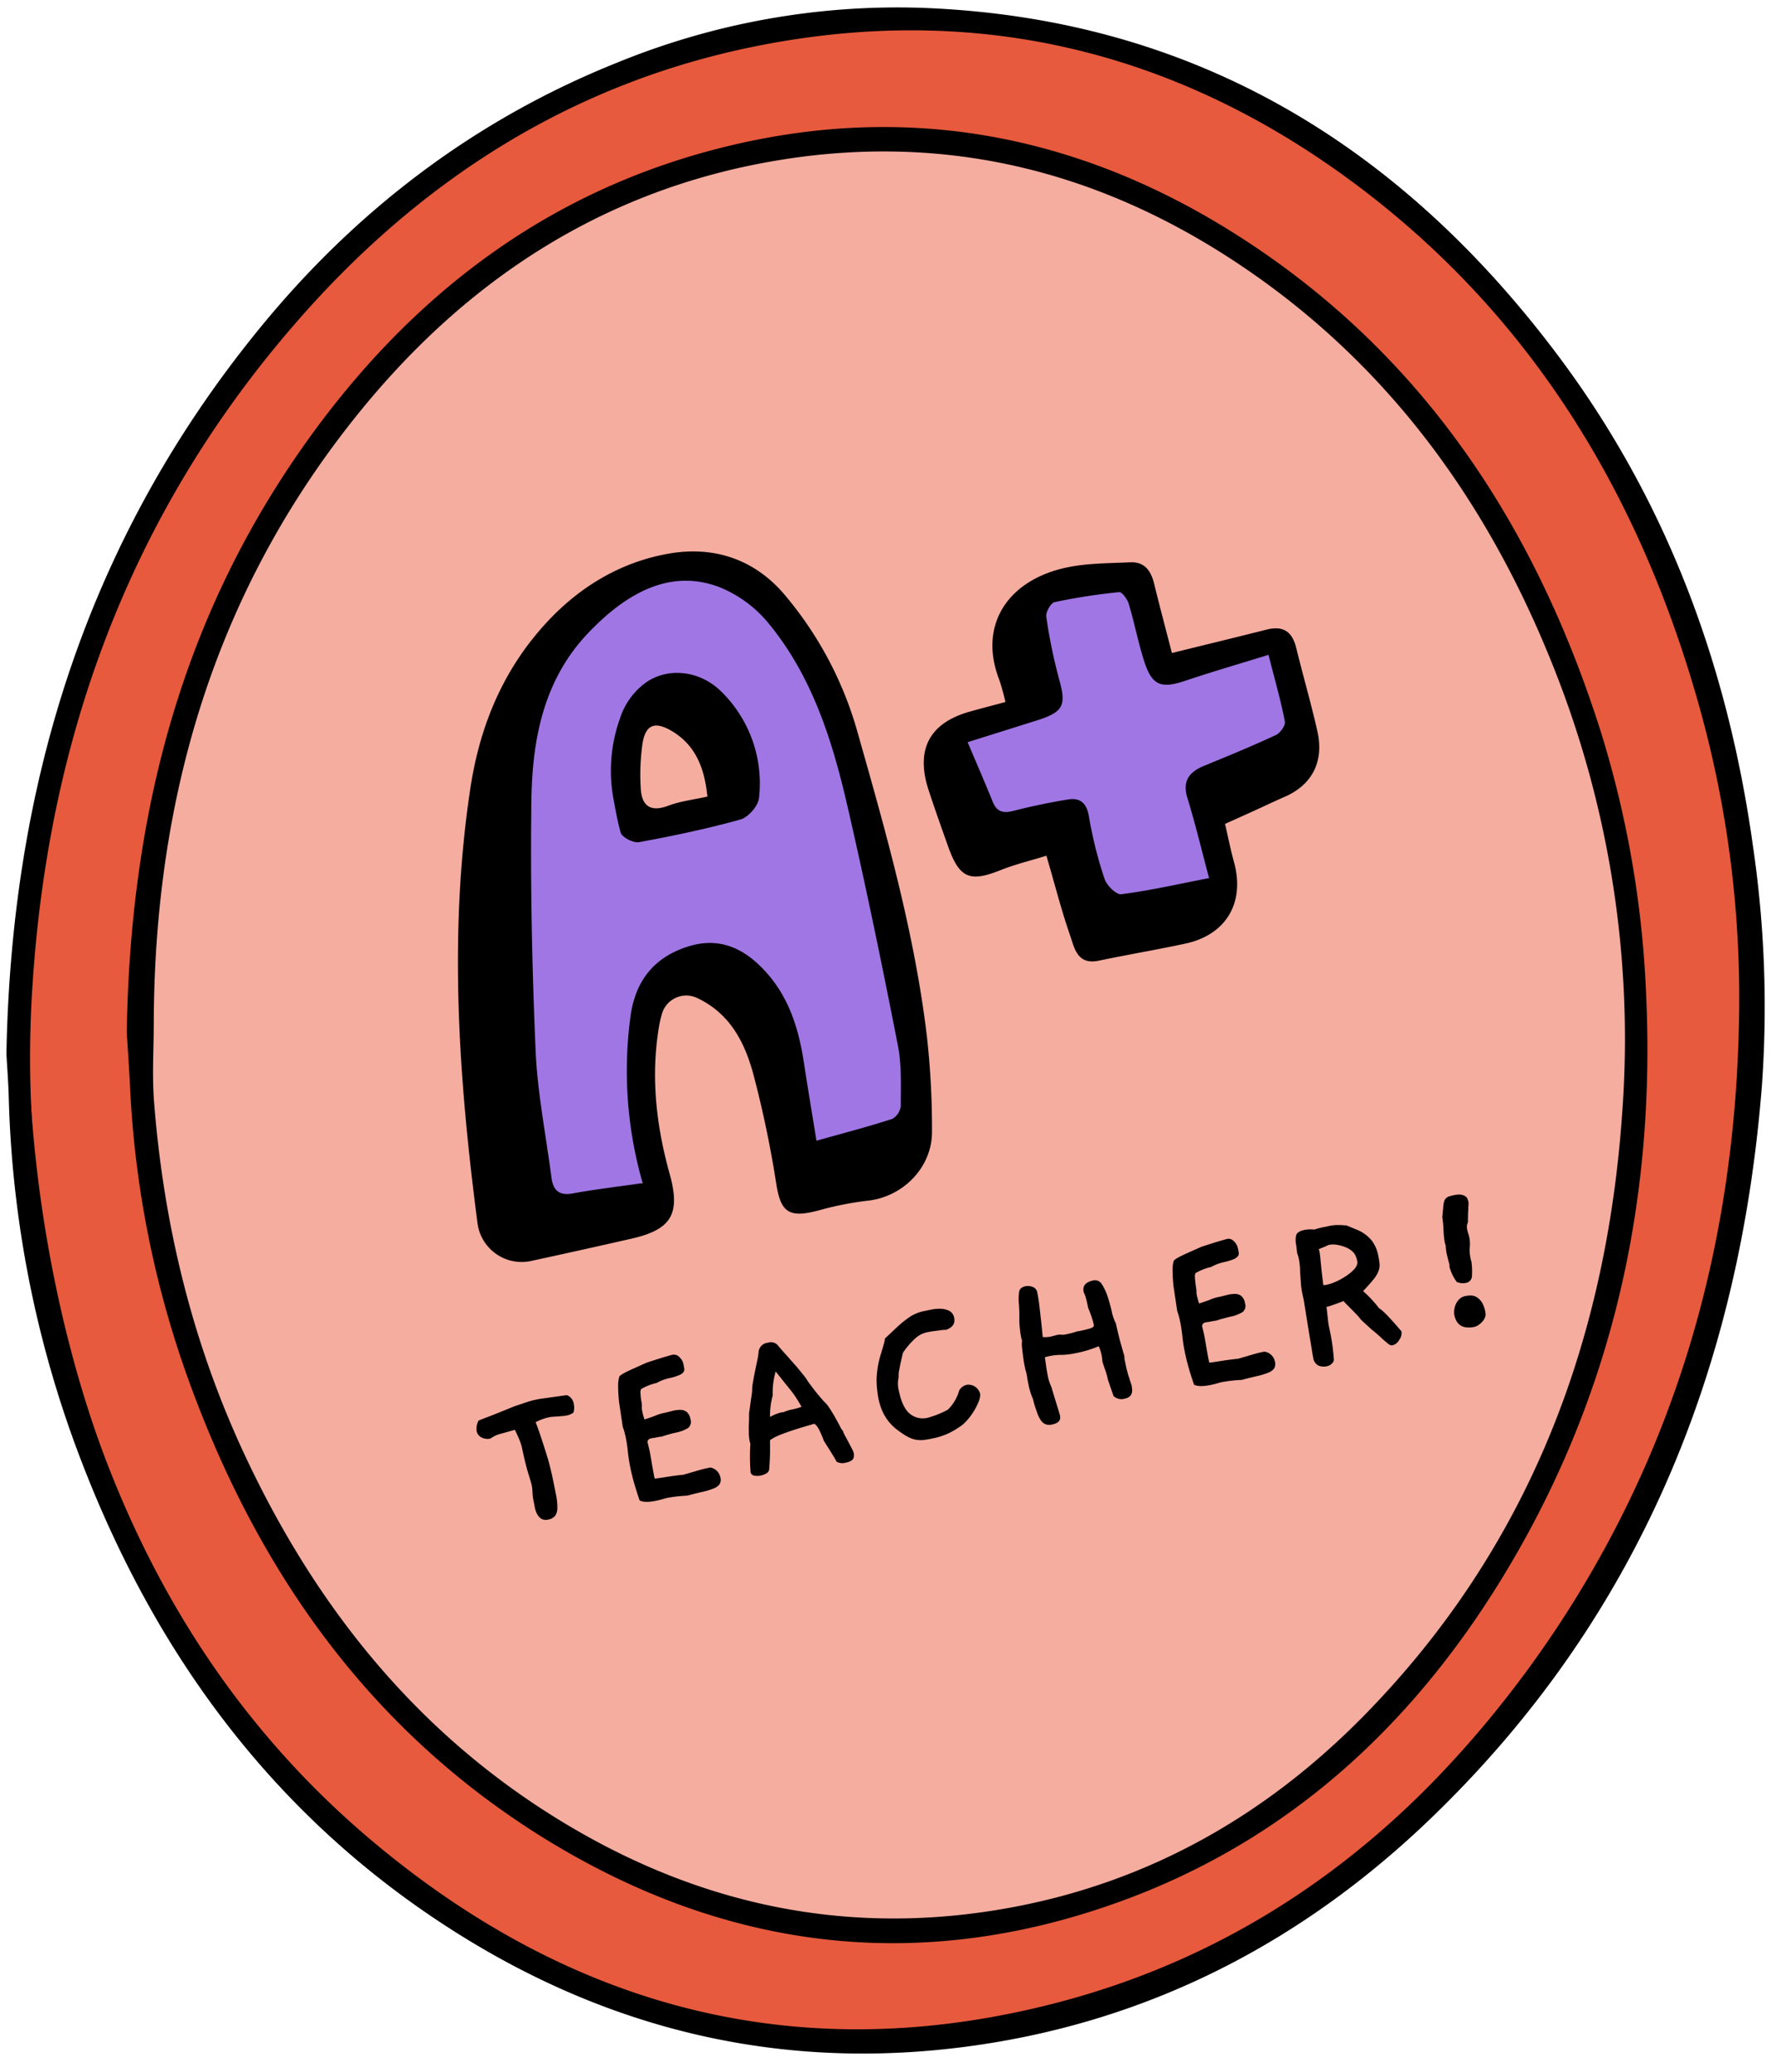 <?xml version="1.0" encoding="UTF-8"?><svg xmlns="http://www.w3.org/2000/svg" xmlns:xlink="http://www.w3.org/1999/xlink" data-name="Layer 1" height="497.2" preserveAspectRatio="xMidYMid meet" version="1.0" viewBox="3.1 1.5 427.5 497.2" width="427.5" zoomAndPan="magnify"><g id="change1_1"><path d="M423.83,204.29c-6-42.9-20.59-82.54-46.65-117.32C339.13,36.17,289.42,6,224.74,3.65a177.62,177.62,0,0,0-73,13.1C117.69,30.36,89.27,51.92,66.09,80.2,24.73,130.66,6.22,189.26,5,254.7c.16,2.92.45,6.62.55,10.32a262,262,0,0,0,17.06,86.41C41,399.67,70.33,439.3,114.73,466.62c37.72,23.21,78.78,32.06,122.68,25.74,42.07-6.05,78.22-24.84,108.73-54.07,50.1-48,74.52-107.91,79.88-176.28A265.48,265.48,0,0,0,423.83,204.29Z"/></g><g id="change2_1"><path d="M423.67,225c7,134-91.05,261.61-206,267.65S17.21,395,10.17,261,90.64,13.55,205.62,7.51,416.63,91.06,423.67,225Z" fill="#e75a3d"/></g><g id="change3_1"><path d="M396.36,239.38c6.21,118.36-67.67,219.42-167.79,224.68S42.25,377.64,36,259.28s69.91-218.57,170-223.83S390.14,121,396.36,239.38Z" fill="#f5ad9f"/></g><g id="change4_1"><path d="M219.77,255.09a7.79,7.79,0,0,0,.8-2.67c1-8.93-2.41-17-5.06-25.29-2.81-8.81-5-17.79-7.12-26.78-3.73-15.88-6-34.87-14.94-48.89-8-12.57-23.57-18.11-36.37-9-5.24,3.72-13.07,7.14-16.7,12.54a24.46,24.46,0,0,0-2.72,5.55,6.53,6.53,0,0,0-2.28,2.55c-4.63,9.15-4.74,19.7-4.7,29.77,0,.9,0,1.79,0,2.69a7.07,7.07,0,0,0-5.21,7.09,308.39,308.39,0,0,0,9.25,75.46,8.39,8.39,0,0,0,.23,11.55l.24.24.33.34.09.08a5.56,5.56,0,0,0,.56.52,6.7,6.7,0,0,0,3.34,1.8c3.34,3.56,9.93,3.92,12.44-1.08a11.23,11.23,0,0,0,1.08-3.36,28.13,28.13,0,0,0,2.59-1.55c3.34-2.26,5.15-6.91,2.78-10.58a8.26,8.26,0,0,0-1.48-1.7,8.1,8.1,0,0,0-.18-1.66c-2.12-10.3-2.95-21.32-1.39-31.79,8.58-4.67,17.5-10.73,26.74-6.88a6.76,6.76,0,0,0,4.2.45,77.57,77.57,0,0,1,3.39,8.27c3.49,9.6,6.06,19.43,6.62,29.65.35,6.41,8.37,10.58,13.21,5.47a16.77,16.77,0,0,1,6.15-4.45c3-1.16,6-3.88,5.69-7.46A88.69,88.69,0,0,0,219.77,255.09ZM155.32,199c-1.07.21-2.11.42-3.12.66-.32-2.48-.57-5-.77-7.48a7.42,7.42,0,0,0,1.57-3.3c1.58-7.37,7.16-30.22,19.46-23.14,4.81,2.76,6.16,9.34,7.4,14.26,1.13,4.46,2.16,9,3.19,13.43Z" fill="#a076e4"/></g><g id="change4_2"><path d="M303.9,155.83a80.85,80.85,0,0,1-12.3,3.66c-.37.08-6.29.77-10.1,1.12,0-.12,0-.24,0-.37.11-1.6-.83-4-1.33-5.56a49.08,49.08,0,0,0-5.22-11.12,8.31,8.31,0,0,0-11.3-2.38c-4.49-1.29-10.17,1.07-10.12,7.13,0,4.4,0,8.81-.1,13.21-.16,5.57-.24,6.63-5.24,8.88-6,2.69-14.81,6-15.2,13.75-.28,5.51,4.6,12.3,9.07,15.08,5.43,3.37,10,2,14.78.35-4.05,7.62-.31,16.62,7.62,19.78a13.28,13.28,0,0,0,10.75-.08,6.6,6.6,0,0,0,4.75-2.58c.1-.12.19-.25.29-.38l.45-.31.48,0c4.34,3.74,12.69,2.17,12.93-4.77a10.67,10.67,0,0,0,.51-1.14,11.91,11.91,0,0,0-1-10.28l-.36-8.2-.18-4a4.42,4.42,0,0,0,0-.49,34,34,0,0,1,8-2.37c4.21-.95,8.5-2.16,10.77-6.25s1.66-10.51,1.85-15.15S308.55,154.09,303.9,155.83Z" fill="#a076e4"/></g><g id="change1_2"><path d="M423.46,204c-6-42.9-20.59-82.54-46.64-117.32C338.76,35.9,289.05,5.75,224.37,3.38a177.65,177.65,0,0,0-73,13.1C117.32,30.09,88.9,51.65,65.72,79.93,24.36,130.39,5.85,189,4.64,254.43c.16,2.92.45,6.62.56,10.32a261.82,261.82,0,0,0,17.05,86.41C40.59,399.4,70,439,114.37,466.35c37.71,23.21,78.77,32.06,122.67,25.74,42.08-6,78.23-24.84,108.74-54.07,50.09-48,74.51-107.91,79.87-176.28A264.86,264.86,0,0,0,423.46,204Zm-54.8,199.76c-28.57,38.52-65.24,66.31-112.13,78.45-60.42,15.65-114.77,1.85-162.46-37.52C53.55,411.26,29.9,367.22,17.62,316.65a261,261,0,0,1-6.74-78.39C14.64,179,34,125.64,73,80.26,103.42,44.75,141.13,20.58,187.59,12c53-9.81,101,3,143.47,35.66,41,31.58,66.05,73.92,79.89,123.26a258.53,258.53,0,0,1,9.61,72C420.13,301.94,404,356.08,368.66,403.78Z"/></g><g id="change1_3"><path d="M387.22,176.71c-16-50.25-43.78-91.94-89.26-120.09C261,33.76,221,26.28,178.45,36.42c-44,10.47-77.51,36.37-103.07,72.93-28.82,41.23-41,87.72-41.86,139.88.18,2.94.56,8.16.81,13.39a240,240,0,0,0,14,70C65,378.72,92,417,134.24,443c43.39,26.61,89.61,32.34,137.81,14.83,39.79-14.46,69.45-41.56,91.36-77.2,26.56-43.21,37.2-90.53,34.79-141A245.35,245.35,0,0,0,387.22,176.71Zm5.26,91.91c-3.84,55.18-22.56,104.4-61.82,144.46-23.68,24.17-52,40.28-85.58,46.34-37,6.67-71.7-.1-104-18.9-36.14-21-61.39-51.88-79-89.33-12.71-27-19.68-55.55-22-85.23-.5-6.34-.07-12.76-.07-19.15.19-53.55,14.47-102.7,48.24-145,25.65-32.15,58.16-54,99.12-61.41s78.5,1.49,112.83,24.31c37.09,24.65,61.49,59.29,77.19,100.47A240.85,240.85,0,0,1,392.48,268.62Z"/></g><g id="change1_4"><path d="M226.81,273.17a197.73,197.73,0,0,0-1.24-23.08c-3-25-9.88-49.07-16.72-73.16a87.63,87.63,0,0,0-17.29-32.54c-7.23-8.65-17-11.86-27.64-10.07-11.43,1.92-21.32,7.72-29.31,16.25-10.56,11.26-16.28,24.85-18.59,40-5.3,34.88-2.84,69.64,1.68,104.35a10.69,10.69,0,0,0,13,9.18q12-2.6,23.94-5.32c9.62-2.18,11.88-5.92,9.2-15.54-3.27-11.76-4.6-23.65-2.49-35.74a25.21,25.21,0,0,1,.66-2.76,6.08,6.08,0,0,1,8.4-3.74c8,3.75,11.6,10.83,13.7,19a258.61,258.61,0,0,1,5.28,25.35c1.08,7.13,3,8.59,10.37,6.6a75.57,75.57,0,0,1,11.64-2.29C219.88,288.73,226.82,281.65,226.81,273.17Zm-7.49-6.3a4.09,4.09,0,0,1-2.07,3.17c-5.74,1.86-11.58,3.38-18.17,5.23-1.08-6.69-2.09-12.65-3-18.63-1.25-8.22-3.59-15.91-9.45-22.21-5.16-5.55-11.11-8.14-18.57-5.71-7.94,2.58-12.37,8.1-13.58,16.42a97.46,97.46,0,0,0,2.88,40.3c-5.8.83-11.32,1.48-16.77,2.47-3.36.61-4.73-.79-5.13-3.84-1.31-10.18-3.37-20.32-3.8-30.53-.86-20-1.28-40.12-1-60.17.22-14.62,3-28.91,13.74-40.07,10-10.47,20.49-15.18,31.64-10.79a29.64,29.64,0,0,1,11.34,8.34c10.64,12.79,15.51,28.35,19.16,44.21,4.35,18.9,8.28,37.9,12,56.92C219.56,256.81,219.32,261.9,219.32,266.87Z"/></g><g id="change1_5"><path d="M319.3,176.93c-1.51-6.73-3.46-13.35-5.09-20.05-1-3.93-3.24-5.25-7.11-4.27-7.28,1.84-14.59,3.61-22.7,5.61-1.33-5.17-2.85-10.83-4.24-16.52-.76-3.14-2.25-5.42-5.81-5.25-4.8.23-9.68.2-14.38,1.08-14.38,2.68-22.31,13.45-17,27.16a54.46,54.46,0,0,1,1.47,5.29c-3.16.85-5.93,1.56-8.68,2.34-9.57,2.73-12.91,9.07-9.8,18.69,1.49,4.57,3.11,9.1,4.72,13.63,2.72,7.64,5.19,8.64,12.59,5.69,3.49-1.4,7.19-2.28,11-3.46,2,6.77,3.56,13,5.65,19,1.07,3.08,1.7,7.28,6.91,6.19,6.9-1.44,13.86-2.61,20.76-4.09,9.86-2.11,14.39-9.86,11.71-19.58-.83-3-1.44-6.13-2.15-9.16,2.67-1.2,4.87-2.18,7.05-3.18,2.34-1.06,4.65-2.17,7-3.2C318,190,321,184.33,319.3,176.93Zm-10,1c-5.64,2.62-11.4,5-17.15,7.35-3.62,1.49-5.32,3.66-4,7.84,1.88,6.1,3.36,12.33,5.17,19.12-7.33,1.41-14.16,3-21.08,3.87-1.19.15-3.48-2.1-4-3.66a98,98,0,0,1-3.74-14.89c-.54-3.3-2.06-4.68-5.09-4.18-4.41.72-8.81,1.63-13.14,2.75-2.47.63-3.93.14-4.91-2.27-1.89-4.68-3.91-9.31-6-14.24l16.87-5.3c6.16-2,6.83-3.59,5.11-9.74a128.23,128.23,0,0,1-3.1-15.07c-.17-1.09,1.08-3.3,2-3.5a141.84,141.84,0,0,1,15.5-2.4c.69-.07,2,1.74,2.32,2.88,1.33,4.44,2.2,9,3.6,13.45,1.92,6.1,4.06,6.93,10,4.92,6.35-2.13,12.79-4,19.92-6.2,1.48,5.8,2.93,10.83,3.92,15.94C311.74,175.55,310.41,177.42,309.34,177.92Z"/></g><g id="change1_6"><path d="M158.51,165.05a17,17,0,0,0-6.58,8.83,37.27,37.27,0,0,0-1.56,19.42c.5,2.81,1,5.42,1.7,8,.31,1.14,3.06,2.56,4.4,2.32,8.19-1.51,16.36-3.21,24.38-5.45,1.88-.53,4.26-3.28,4.44-5.19a30.84,30.84,0,0,0-8.88-25.33C171.68,162.79,164.21,161.41,158.51,165.05Zm5.08,29.79c-4.44,1.7-6.49,0-6.7-4.25a53.26,53.26,0,0,1,.41-10.49c.7-4.64,2.88-5.6,7-3.19,5.75,3.39,7.91,8.89,8.6,15.77C169.47,193.44,166.39,193.78,163.59,194.84Z"/></g><g id="change1_7"><path d="M139.17,336.32l-6.63.93-.83.17a20.26,20.26,0,0,0-2.51.7l-2.7.91c-2.66,1.09-4.7,1.92-6.13,2.46s-2.23.86-2.4.94a4.1,4.1,0,0,0-.46,2.52,2.13,2.13,0,0,0,1.19,1.54,3.15,3.15,0,0,0,2.13.25,7.56,7.56,0,0,1,2.64-1.19l3.22-.9c.34.7.68,1.43,1,2.19a12.13,12.13,0,0,1,.75,2.35q.77,3.66,1.49,6c.48,1.57.75,2.49.8,2.75a8.72,8.72,0,0,1,.18,1.67,11,11,0,0,0,.23,1.94c.09.41.18.91.29,1.5a6,6,0,0,0,.52,1.66,3.11,3.11,0,0,0,1,1.23,2.11,2.11,0,0,0,1.76.24,2.64,2.64,0,0,0,1.66-.92,3.49,3.49,0,0,0,.52-1.93,15,15,0,0,0-.32-3.06q-.36-1.8-.87-4.29c-.14-.67-.33-1.47-.56-2.4s-.53-2-.88-3.11-.75-2.36-1.17-3.65-.89-2.63-1.41-4a12.4,12.4,0,0,1,3.33-1.21,7,7,0,0,1,.87-.1l1.23-.08,1.16-.1a6.86,6.86,0,0,0,.82-.11,4.33,4.33,0,0,0,1.64-.69,3.85,3.85,0,0,0,.11-2A2.67,2.67,0,0,0,139.17,336.32Z"/></g><g id="change1_8"><path d="M173.59,353.69l-.66.14c-.74.15-1.73.41-3,.79l-2.07.6-.76.22c-.23,0-.68.06-1.36.14s-1.38.18-2.1.29l-2.07.32c-.66.1-1.1.15-1.33.16-.18-.85-.32-1.59-.43-2.22s-.22-1.2-.3-1.7-.17-1-.24-1.42-.16-.89-.25-1.33-.14-.62-.23-1-.16-.63-.21-.85a.83.83,0,0,1,.11-.74,1.08,1.08,0,0,1,.53-.35,5,5,0,0,1,.69-.14c.25,0,.46-.07.65-.11s.56-.11.81-.14l.69-.11a30.49,30.49,0,0,1,3.17-.9,8.75,8.75,0,0,0,3.08-1.16,1.93,1.93,0,0,0,.52-2.07,2.89,2.89,0,0,0-.89-1.75,2.47,2.47,0,0,0-1.52-.5,7.88,7.88,0,0,0-2,.27c-.73.2-1.48.37-2.26.54a9.86,9.86,0,0,0-1.65.54c-.69.28-1.6.6-2.72.95-.11-.36-.21-.7-.3-1s-.15-.59-.2-.85-.11-.54-.13-.73a5.44,5.44,0,0,1,0-.57c0,.11,0,0,0-.37s-.12-.78-.19-1.29-.11-1-.13-1.47a2.11,2.11,0,0,1,.13-1,13,13,0,0,1,3.46-1.41l.27-.06a11.2,11.2,0,0,1,3.22-1.2,13.62,13.62,0,0,0,2.22-.69,2.42,2.42,0,0,0,1-.7,1.13,1.13,0,0,0,.21-.83c-.05-.29-.11-.63-.18-1a3.21,3.21,0,0,0-1-1.8,1.73,1.73,0,0,0-1.42-.57l-.22,0-.82.23c-.59.16-1.25.36-2,.59l-2.14.68-1.35.45-3.38,1.52q-2.85,1.29-3.09,1.8a7.89,7.89,0,0,0-.27,2.43,36.3,36.3,0,0,0,.22,3.71l.88,5.88a18.35,18.35,0,0,1,.75,2.73,31.28,31.28,0,0,1,.48,3.28,40.61,40.61,0,0,0,.69,4.28c.22,1,.5,2.16.86,3.4s.78,2.57,1.27,4c.86.44,2.29.45,4.28,0,.33-.07.68-.15,1-.25s.74-.2,1.14-.32a34.14,34.14,0,0,1,5-.58c1.31-.35,2.5-.65,3.57-.89a17.35,17.35,0,0,0,2.63-.78,3.54,3.54,0,0,0,1.52-1A2.09,2.09,0,0,0,176,356,3,3,0,0,0,173.59,353.69Z"/></g><g id="change1_9"><path d="M207.62,349.24l-.82-1.57c-.29-.55-.57-1.08-.85-1.58a4.38,4.38,0,0,1-.5-1.14,5.42,5.42,0,0,1-.77-1.23c-.33-.62-.71-1.31-1.13-2.07s-.88-1.5-1.36-2.23a8.27,8.27,0,0,0-1.43-1.7c-.86-1-1.6-1.86-2.23-2.68s-1.17-1.53-1.61-2.17a6.19,6.19,0,0,0-.67-1c-.37-.48-.82-1-1.32-1.63s-1.06-1.24-1.65-1.91-1.12-1.28-1.62-1.83-1.06-1.18-1.67-1.9a2.2,2.2,0,0,0-2.55-.86,2.47,2.47,0,0,0-2.27,2.38,15.74,15.74,0,0,1-.3,1.89c-.18.82-.36,1.7-.55,2.62s-.36,1.83-.5,2.71a9.62,9.62,0,0,0-.18,2.06l-.74,5.3s0,.31,0,.81,0,1.11-.05,1.81,0,1.41,0,2.16a10.66,10.66,0,0,0,.18,1.84,3.55,3.55,0,0,0,.19.65,47.7,47.7,0,0,0,.05,6.87,1,1,0,0,0,.83.78,3.52,3.52,0,0,0,1.58,0,4,4,0,0,0,1.45-.56,1.28,1.28,0,0,0,.61-1c.1-1.34.17-2.58.19-3.74s0-2.23,0-3.19a10.54,10.54,0,0,1,2-1.09c.95-.41,2-.79,3.11-1.16s2.18-.71,3.19-1l2.34-.69a3.47,3.47,0,0,1,1,1.17,20,20,0,0,1,1.27,2.91l1.82,2.89c.52.84.94,1.55,1.25,2.14a3,3,0,0,0,2.3.21c1.22-.26,1.83-.75,1.83-1.48a3.17,3.17,0,0,0,0-.74A4.93,4.93,0,0,0,207.62,349.24Zm-14.24-9.51a10.44,10.44,0,0,0-2.22.69,2.35,2.35,0,0,0-.57.06,10.85,10.85,0,0,0-2.66,1.08,18.54,18.54,0,0,1,.65-5.16,18,18,0,0,1,.71-5.75l2.19,2.75c.57.7,1.08,1.34,1.52,1.9a19.31,19.31,0,0,1,1.23,1.71c.37.58.79,1.28,1.28,2.1A11.68,11.68,0,0,1,193.38,339.73Z"/></g><g id="change1_10"><path d="M238.36,336a2.89,2.89,0,0,0-3.28-2.14,2.82,2.82,0,0,0-1.74,1.34,10.36,10.36,0,0,1-2.73,4.62,23.05,23.05,0,0,1-4.8,1.93,4.92,4.92,0,0,1-4.29-.93c-1.21-1-2.08-2.77-2.64-5.43a7,7,0,0,1-.07-3.39,5.86,5.86,0,0,1,.16-1.85c.17-.95.46-2.27.87-4a19.5,19.5,0,0,1,3-3.49,6.16,6.16,0,0,1,2.74-1.41c.55-.12,1.11-.21,1.67-.29l1.52-.2c.45-.06.81-.09,1.07-.11l.35,0c1.58-.56,2.22-1.52,1.94-2.88a2.25,2.25,0,0,0-1.22-1.69,5,5,0,0,0-2.09-.48,9.3,9.3,0,0,0-2.24.21l-1.67.34a9.66,9.66,0,0,0-3.4,1.38,24.46,24.46,0,0,0-3,2.39l-3,2.82a6.32,6.32,0,0,1-.22,1.15c-.16.57-.38,1.35-.67,2.33a22,22,0,0,0-1.11,6.59,25,25,0,0,0,.46,4.41,15.65,15.65,0,0,0,.5,1.84,12.11,12.11,0,0,0,.88,2,11.66,11.66,0,0,0,1.48,2.09,12.52,12.52,0,0,0,2.33,2,13.57,13.57,0,0,0,2.25,1.38,6.3,6.3,0,0,0,1.85.54,7.4,7.4,0,0,0,1.76,0c.58-.09,1.26-.21,2-.37a16.15,16.15,0,0,0,6.21-2.63,7.91,7.91,0,0,0,1.85-1.54,14.76,14.76,0,0,0,1.65-2.17,13.91,13.91,0,0,0,1.18-2.24,5.56,5.56,0,0,0,.47-1.77.46.46,0,0,1,0-.2A.75.75,0,0,0,238.36,336Z"/></g><g id="change1_11"><path d="M274.63,333.7c-.1-.3-.21-.64-.32-1s-.23-.71-.33-1a5.93,5.93,0,0,1-.23-.82c-.13-.43-.24-.84-.32-1.23s-.15-.75-.22-1.08-.12-.57-.18-.83A3.75,3.75,0,0,1,273,327q-.76-2.55-1.26-4.5c-.33-1.3-.59-2.43-.79-3.39a11,11,0,0,1-1-2.89c-.28-1.23-.6-2.42-1-3.58a12.2,12.2,0,0,0-1.36-2.92,1.88,1.88,0,0,0-2.07-.92q-2.77.57-2.31,2.79a7.62,7.62,0,0,1,.51,1.31c.14.49.26,1,.37,1.51l.21,1a23.9,23.9,0,0,1,1.35,4c.09.41-.19.7-.82.89s-1.32.37-2.06.52l-.83.17a2.39,2.39,0,0,0-.77.19,22.7,22.7,0,0,1-2.25.56,2.81,2.81,0,0,1-1.06.08,3.11,3.11,0,0,0-1.11.08l-.57.15-.74.19a6.16,6.16,0,0,1-2.05.14c-.16-1.66-.3-3.1-.44-4.3s-.25-2.23-.35-3.08-.2-1.54-.29-2.08-.18-1-.25-1.3a1.63,1.63,0,0,0-1.1-1.27,3,3,0,0,0-1.63-.18c-.92.19-1.45.61-1.58,1.25a11.52,11.52,0,0,0-.09,2.91c.08.91.11,1.7.12,2.37s0,1.32,0,1.93.08,1.23.14,1.87a17.37,17.37,0,0,0,.34,2.19,1.32,1.32,0,0,0,.09.3,1.35,1.35,0,0,1,.08.24,6.93,6.93,0,0,0,0,1.76c.08.77.18,1.54.28,2.31s.21,1.43.33,2,.16.79.15.72c0,.15.08.32.14.52s.12.45.18.74.13.65.19,1.06.15.85.25,1.33a16.43,16.43,0,0,0,1.1,3.59,25,25,0,0,0,1,3.26,7.2,7.2,0,0,0,1,2,2.35,2.35,0,0,0,1.19.85,2.94,2.94,0,0,0,1.42,0c1.48-.31,2.1-1,1.88-2.07q0-.16-.06-.27c0-.08-.08-.31-.2-.71s-.33-1.05-.62-2-.69-2.25-1.21-4a10.53,10.53,0,0,1-.86-2.71c-.12-.59-.24-1.25-.35-2s-.22-1.53-.33-2.39a15,15,0,0,1,4.34-.56,14.7,14.7,0,0,0,1.5-.14c.54-.07,1.12-.18,1.75-.31a27.89,27.89,0,0,0,3.51-.93c.93-.33,1.54-.57,1.81-.7a9.61,9.61,0,0,1,.4,1,10.31,10.31,0,0,1,.29,1.13c.05.26.1.51.13.75s.05.5.07.76a6.19,6.19,0,0,0,.21.71c.1.33.23.69.37,1.08s.27.79.39,1.19.21.73.26,1l.1.44,1.33,3.88a2.73,2.73,0,0,0,2.73.64c1.44-.3,2-1.24,1.66-2.83C274.8,334.24,274.73,334,274.63,333.7Z"/></g><g id="change1_12"><path d="M306.63,325.89,306,326c-.74.15-1.72.42-2.95.79l-2.07.6-.77.22c-.23,0-.68.06-1.35.14s-1.38.18-2.11.29l-2.07.32c-.65.1-1.09.15-1.32.16-.18-.84-.33-1.58-.44-2.22l-.3-1.7c-.08-.5-.16-1-.24-1.42s-.15-.89-.25-1.33-.13-.62-.23-1-.16-.63-.2-.85a.83.83,0,0,1,.1-.74,1.11,1.11,0,0,1,.54-.35,5,5,0,0,1,.69-.14c.24,0,.46-.07.64-.11l.81-.14.7-.11c.35-.15,1.41-.45,3.16-.9a8.67,8.67,0,0,0,3.08-1.16,1.91,1.91,0,0,0,.52-2.07,2.88,2.88,0,0,0-.88-1.75,2.56,2.56,0,0,0-1.52-.5,8,8,0,0,0-2,.28c-.73.19-1.48.37-2.25.53a9.58,9.58,0,0,0-1.65.54c-.7.28-1.6.6-2.72.95-.12-.36-.22-.7-.3-1s-.15-.59-.21-.85-.1-.54-.12-.73a5.3,5.3,0,0,1,0-.57c0,.11,0,0-.05-.36s-.12-.79-.18-1.29-.12-1-.14-1.48a2.23,2.23,0,0,1,.13-1,13.08,13.08,0,0,1,3.46-1.41l.28-.06a11.2,11.2,0,0,1,3.22-1.2,14,14,0,0,0,2.22-.69,2.49,2.49,0,0,0,1-.7,1.05,1.05,0,0,0,.2-.82c0-.3-.1-.64-.18-1a3.14,3.14,0,0,0-1-1.8,1.77,1.77,0,0,0-1.42-.57l-.22.05-.82.22-2,.59-2.14.68c-.68.22-1.13.37-1.35.46l-3.38,1.51q-2.85,1.29-3.09,1.8a7.89,7.89,0,0,0-.27,2.43,36.63,36.63,0,0,0,.23,3.71l.88,5.88a18.54,18.54,0,0,1,.74,2.73c.2,1,.36,2.06.49,3.28a40.2,40.2,0,0,0,.69,4.28c.21,1,.5,2.17.85,3.4s.78,2.58,1.27,4q1.29.66,4.29,0c.33-.07.68-.15,1-.25s.75-.2,1.15-.32a34.07,34.07,0,0,1,5-.58c1.31-.35,2.5-.64,3.57-.89a17.17,17.17,0,0,0,2.64-.78,3.52,3.52,0,0,0,1.52-1,2.16,2.16,0,0,0,.23-1.78A3,3,0,0,0,306.63,325.89Z"/></g><g id="change1_13"><path d="M334.16,315.51a30.66,30.66,0,0,0-3.87-4.16c1.1-1.15,1.94-2.1,2.52-2.84a6.91,6.91,0,0,0,1.19-2,3.93,3.93,0,0,0,.23-1.8,20.76,20.76,0,0,0-.35-2.1,8.57,8.57,0,0,0-1.4-3.23,8.8,8.8,0,0,0-3.41-2.64l-2.78-1.15c-.55,0-1-.07-1.41-.08s-.73,0-1,0a7,7,0,0,0-.91.08c-.3,0-.63.1-1,.18l-1.47.3c-.57.12-1.21.3-1.94.52a7.75,7.75,0,0,0-2.41.1c-1.1.24-1.75.66-1.93,1.27a5.15,5.15,0,0,0,0,2.27l.24,2c.09.25.17.49.24.73s.13.48.18.74a16.29,16.29,0,0,1,.28,3l.25,3.42a22.21,22.21,0,0,0,.43,2.45c.16.7.28,1.29.34,1.78l1.36,8.44.06.28c0,.11.06.34.11.69s.12.76.2,1.21l.21,1.31c.07.43.14.79.2,1.08a2.4,2.4,0,0,0,1.23,1.86,3.3,3.3,0,0,0,2,.18,2.26,2.26,0,0,0,1.73-1.4,47.18,47.18,0,0,0-.86-6.58l-.36-1.72c-.07-.37-.15-.93-.23-1.68s-.19-1.72-.32-2.88l.28-.06a8,8,0,0,0,.95-.29l1.21-.42,1.08-.4a3.61,3.61,0,0,1,.59-.21,6,6,0,0,0,.68.75c.39.4.81.83,1.28,1.29l1.28,1.32a6.34,6.34,0,0,1,.78.94s.09.11.4.41.73.68,1.25,1.15,1.09,1,1.7,1.49,1.18,1,1.7,1.5,1,.86,1.34,1.16a2.73,2.73,0,0,0,.61.45,1,1,0,0,0,.78.13A2.65,2.65,0,0,0,339,323a2.6,2.6,0,0,0,.49-2Q335.32,316.09,334.16,315.51Zm-6.1-9.3a10.83,10.83,0,0,1-1.83,1.51,15.91,15.91,0,0,1-2.3,1.29,10.49,10.49,0,0,1-2.29.8l-.44.09a2.32,2.32,0,0,1-.46,0c-.23-1.88-.41-3.35-.51-4.4s-.19-1.87-.25-2.43-.11-.95-.15-1.16a4,4,0,0,0-.19-.62l1.07-.43a5.48,5.48,0,0,0,.79-.36c.25-.1.44-.17.58-.24a5.61,5.61,0,0,1,2,0,9,9,0,0,1,2.31.7,5.09,5.09,0,0,1,1.38.92,3.25,3.25,0,0,1,.74,1.06,5.93,5.93,0,0,1,.35,1.11,2.23,2.23,0,0,1,.07.62A3.24,3.24,0,0,1,328.06,306.21Z"/></g><g id="change1_14"><path d="M358.77,314a4,4,0,0,0-1.33-1.25,2.79,2.79,0,0,0-1.43-.34,7.35,7.35,0,0,0-1.21.14,2.66,2.66,0,0,0-1.31.65,3.77,3.77,0,0,0-.86,1.13,4.7,4.7,0,0,0-.44,1.39,4.13,4.13,0,0,0,0,1.41,5.87,5.87,0,0,0,.39,1.16,3.11,3.11,0,0,0,.8,1.08,3,3,0,0,0,1.44.65,5.76,5.76,0,0,0,2.23-.09,2.8,2.8,0,0,0,1-.48,4.58,4.58,0,0,0,.92-.83,3.34,3.34,0,0,0,.6-1,2,2,0,0,0,.09-1.07A7,7,0,0,0,358.77,314Z"/></g><g id="change1_15"><path d="M355,309.38a1.7,1.7,0,0,0,1.42-1.74,17.53,17.53,0,0,0-.13-3.39,2.16,2.16,0,0,1-.14-.43l-.09-.44a8.72,8.72,0,0,1-.16-2.54,8.39,8.39,0,0,0-.12-2.37,8.27,8.27,0,0,0-.25-.91,7.49,7.49,0,0,1-.24-.9,2.79,2.79,0,0,1,.18-1.88,9.35,9.35,0,0,1,0-1.21c0-.47,0-.93.05-1.4s0-.89.05-1.28a4.13,4.13,0,0,0,0-.92c0-.14-.08-.3-.13-.46s-.12-.33-.19-.51c-.62-.76-1.67-1-3.15-.67a11.68,11.68,0,0,0-1.18.3,1.77,1.77,0,0,0-.76.48,2,2,0,0,0-.46.87,7.89,7.89,0,0,0-.19,1.43l-.22,2.24c.06.3.11.71.17,1.24s.09,1.09.12,1.68.06,1.15.12,1.68a10,10,0,0,0,.16,1.18c0,.18.07.35.1.5a2.25,2.25,0,0,0,.16.48,10,10,0,0,0,.29,2.2c.07.33.15.7.26,1.1s.22.84.36,1.31a1.81,1.81,0,0,1,0,.25,1.84,1.84,0,0,0,0,.26,10.45,10.45,0,0,0,1.74,3.62A3.5,3.5,0,0,0,355,309.38Z"/></g></svg>